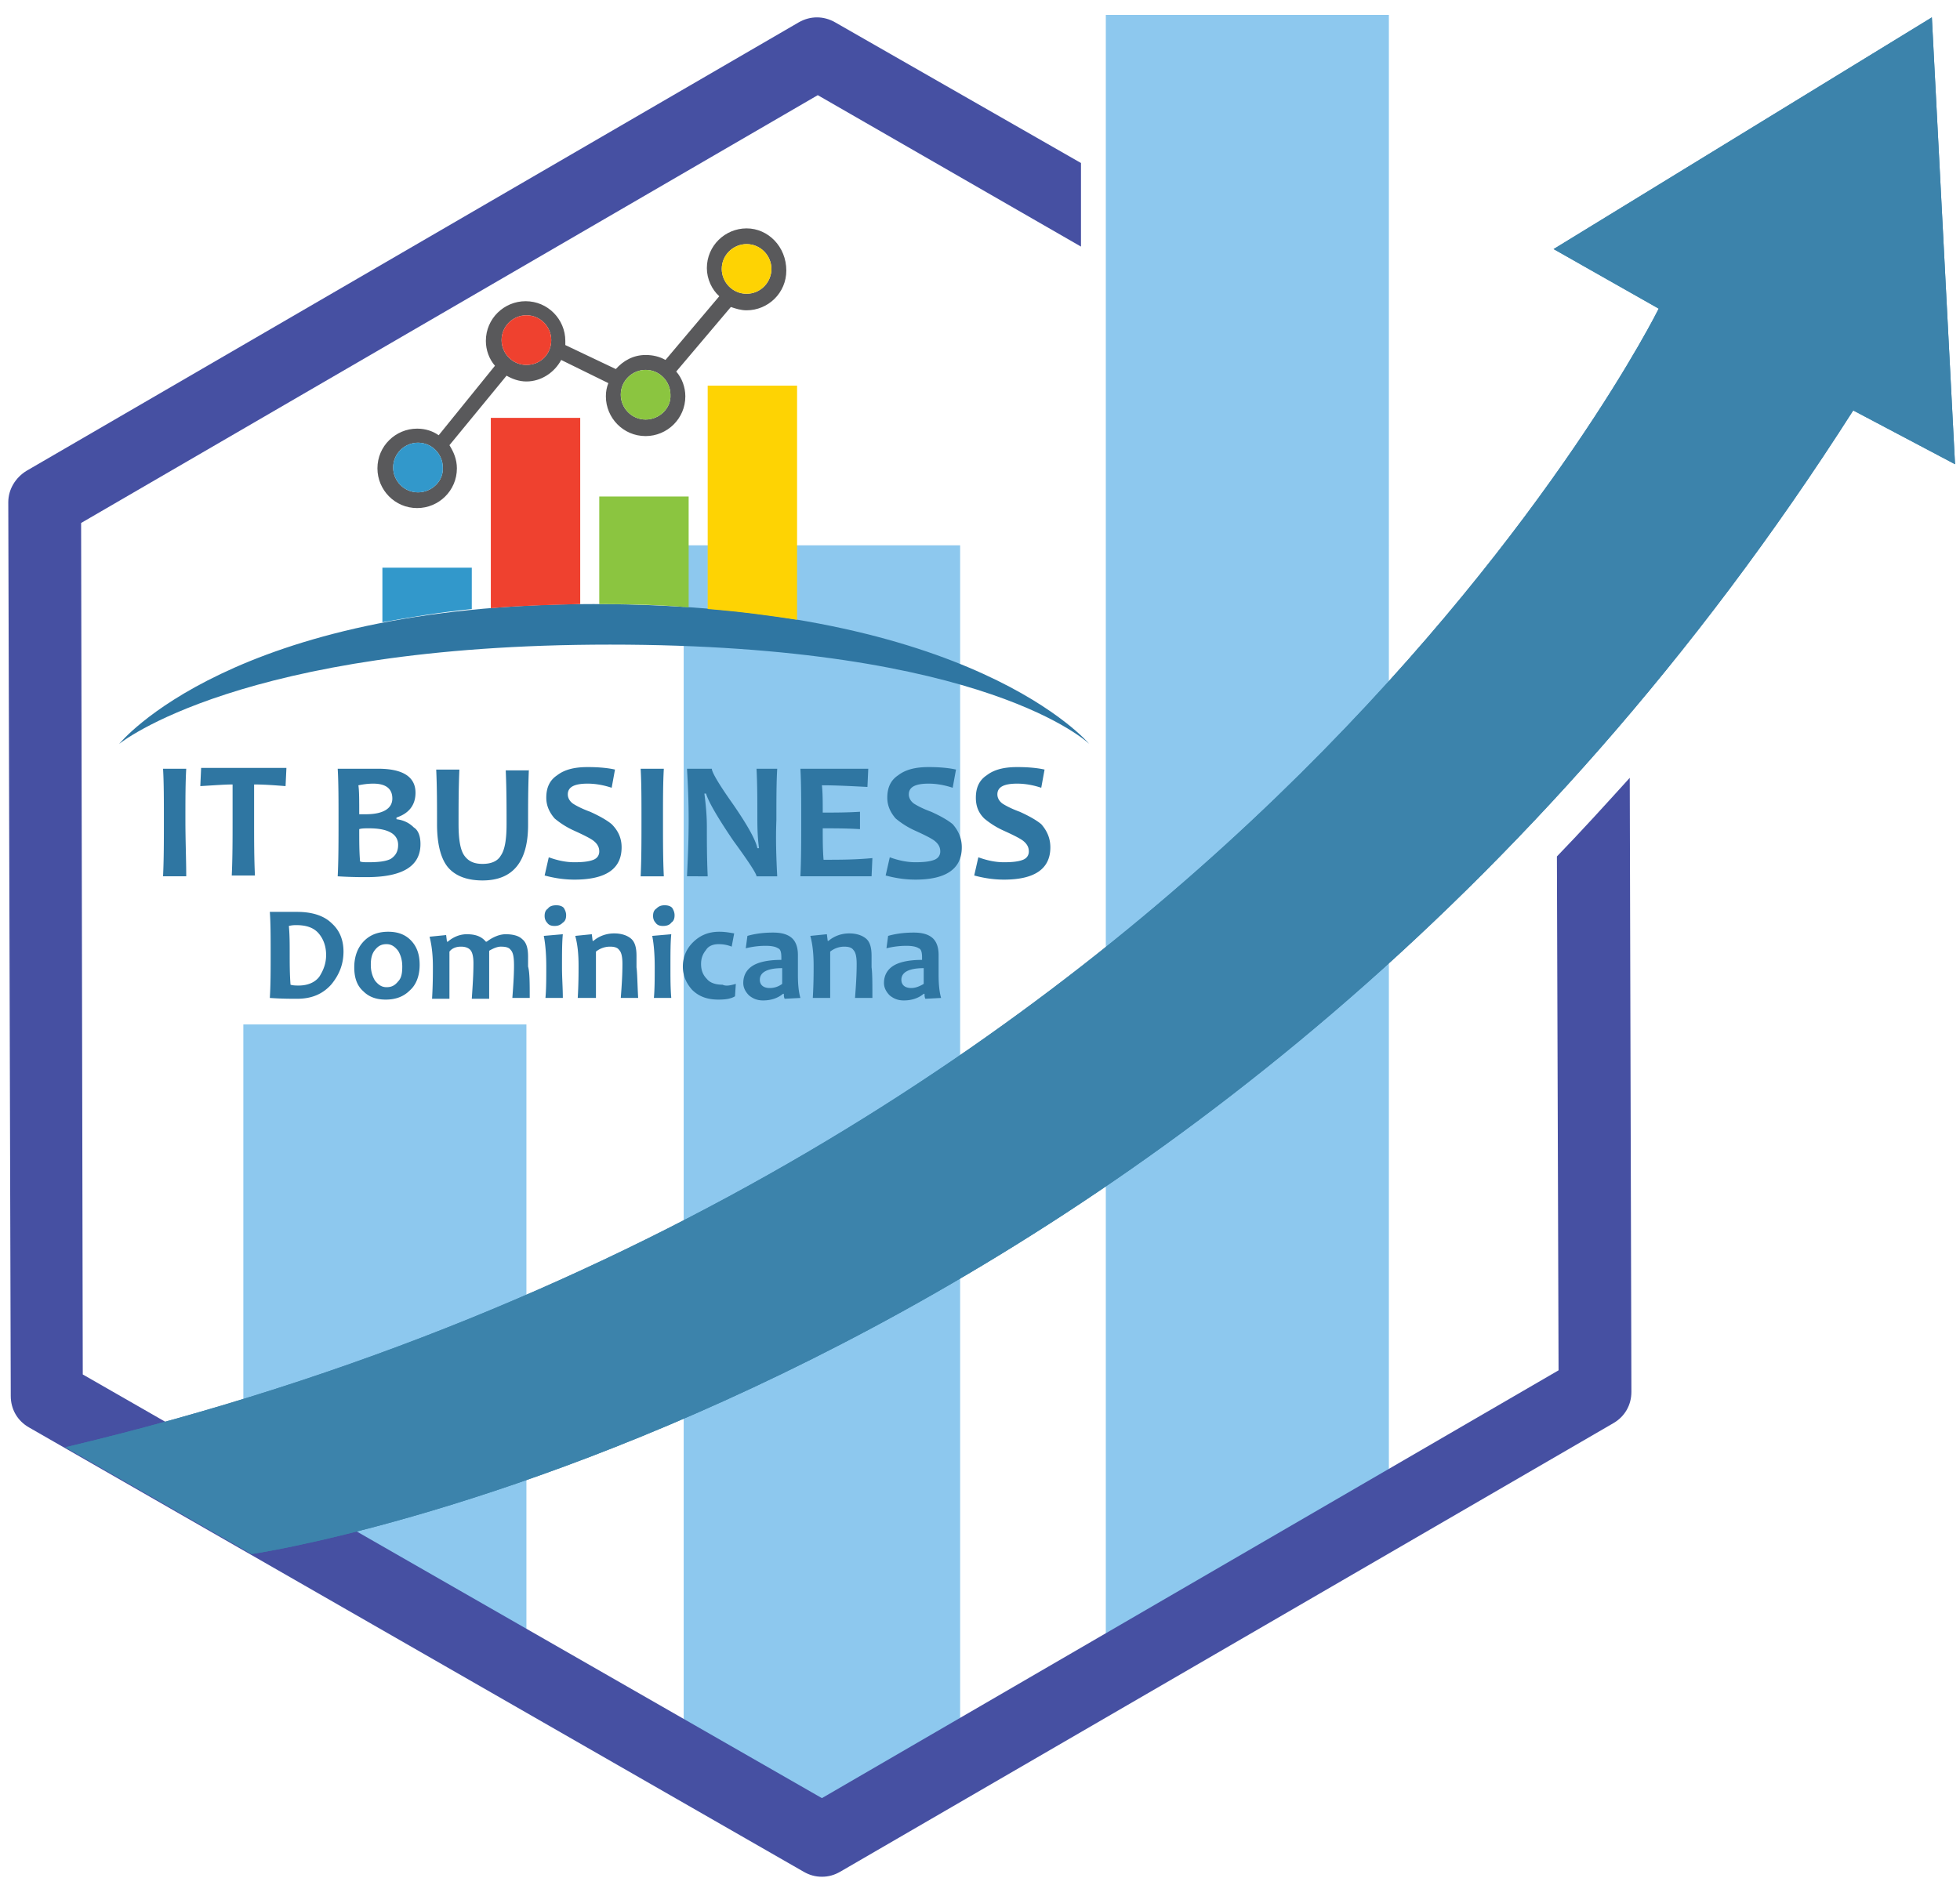 <svg version="1.1" id="Layer_1" xmlns="http://www.w3.org/2000/svg" x="0" y="0" viewBox="0 0 236.8 229.1" xml:space="preserve"><style>.st0{fill:#2f76a2}.st3{fill:#ef412f}.st4{fill:#3298cb}.st5{fill:#fed303}.st6{fill:#8bc540}.st8{fill:#3c83ab}</style><path d="M36.7 187.9c3.8 1.7 7.7 3.3 10.9 5.9 1.6 1.2 3.1 2.8 4.9 3.7 1.6.8 3.7.7 5.5 1.1 1.9.4 3.8 1.1 5.6 1.9v-76.7H29.4v59.8c2.3 1.7 4.7 3.2 7.3 4.3m52.8 28.5c3.3 1.3 6.4 3.3 9.8 4 5.2.9 10.3-.9 15.3-2.5.1-.1.2-.3.2-.4.3-.6.7-1.3 1.2-1.9V65.9H82.6v148.3c2.4.5 4.7 1.3 6.9 2.2m52.2-18.3c3.5-2.1 7.1-4 10.5-6.2 5.3-3.4 10-7.7 15.6-10.7V1.8h-34.2V203c2.8-1.7 5.5-3.3 8.1-4.9" style="fill:#8dc8ee"/><path d="m188.1 103.5.2 62.1-89 51.7L10 166.1 9.8 63.2l89-51.7 31.8 18.3V19.7l-29.7-17c-1.4-.8-3-.8-4.4 0L3.2 56.9c-1.3.8-2.2 2.2-2.2 3.8l.3 108c0 1.6.8 3 2.2 3.8l93.6 53.7c.7.4 1.4.6 2.2.6s1.5-.2 2.2-.6l93.4-54.2c1.4-.8 2.2-2.2 2.2-3.8l-.2-74.2c-2.9 3.2-5.8 6.4-8.8 9.5" style="fill:#4650a2"/><path class="st0" d="M14.4 89.9s14.6-12 59.3-12c45.6 0 57.9 12 57.9 12S117.5 73 71.7 73C28 73 14.4 89.9 14.4 89.9"/><path class="st3" d="M70.1 50.5H59.3v23c3.4-.3 7-.4 10.8-.5z"/><path class="st4" d="M57 68.6H46.2v6.6c3.3-.6 6.9-1.2 10.8-1.6z"/><path class="st5" d="M96.3 46.6H85.5v27c3.9.3 7.5.8 10.8 1.3z"/><path class="st6" d="M83.2 60H72.4v13c3.8 0 7.4.1 10.8.4z"/><path class="st0" d="M22.5 105.9h-2.8c.1-2.1.1-4.3.1-6.8 0-2.4 0-4.5-.1-6.2h2.8c-.1 1.7-.1 3.8-.1 6.2 0 2.5.1 4.8.1 6.8m12.1-13-.1 2.1c-1.3-.1-2.6-.2-3.8-.2V99c0 2.4 0 4.7.1 6.8H28c.1-2.1.1-4.4.1-6.8v-4.2c-.9 0-2.2.1-3.9.2l.1-2.2h10.3zm16.2 9.1c0 2.7-2.2 4-6.5 4-.8 0-1.9 0-3.5-.1.1-2 .1-4.3.1-6.8 0-2.4 0-4.5-.1-6.2h4.9c3 0 4.5 1 4.5 2.9 0 1.5-.8 2.5-2.3 3v.2c.8.1 1.5.4 2.1 1 .5.3.8 1 .8 2m-3.4-5.5c0-1.2-.8-1.8-2.3-1.8-.7 0-1.3.1-1.8.2.1.7.1 1.8.1 3.5h.8c2.1 0 3.2-.7 3.2-1.9m.7 5.6c0-1.3-1.2-2-3.5-2-.5 0-.9 0-1.2.1 0 1.4 0 2.7.1 3.9.2.1.6.1 1 .1 1.2 0 2.1-.1 2.7-.4.6-.4.9-.9.9-1.7m15.8-9.2c-.1 2.3-.1 4.5-.1 6.8 0 4.4-1.8 6.7-5.5 6.7-1.8 0-3.2-.5-4.1-1.5s-1.4-2.8-1.4-5.3c0-2.3 0-4.5-.1-6.6h2.8c-.1 2.3-.1 4.4-.1 6.6 0 1.8.2 3.1.7 3.8s1.2 1 2.2 1 1.8-.3 2.2-1c.5-.7.7-2 .7-3.8 0-2 0-4.2-.1-6.5h2.8zm11.2 9.5q0 3.9-5.7 3.9c-1.3 0-2.5-.2-3.6-.5l.5-2.2c1.1.4 2.1.6 3.1.6 1.1 0 1.8-.1 2.3-.3s.7-.6.7-1c0-.5-.2-.9-.7-1.3-.4-.3-1.2-.7-2.3-1.2a10 10 0 0 1-2.4-1.5c-.6-.7-1-1.5-1-2.5 0-1.2.4-2.1 1.3-2.7.9-.7 2.1-1 3.7-1q1.95 0 3.3.3l-.4 2.2c-.9-.3-1.9-.5-2.9-.5-1.6 0-2.4.4-2.4 1.3 0 .4.2.8.6 1.1.3.2 1 .6 2.1 1 1.1.5 2 1 2.6 1.5.8.8 1.2 1.7 1.2 2.8m5.1 3.5h-2.8c.1-2.1.1-4.3.1-6.8 0-2.4 0-4.5-.1-6.2h2.8c-.1 1.7-.1 3.8-.1 6.2 0 2.5 0 4.8.1 6.8m13.7 0h-2.5c0-.3-.9-1.7-2.8-4.3q-2.85-4.2-3.3-5.7h-.2c.2 1.5.3 2.8.3 4 0 1.7 0 3.7.1 6H83c.1-2.1.2-4.3.2-6.8 0-2.4-.1-4.5-.2-6.2h3c0 .4.8 1.8 2.5 4.2q2.7 3.9 3 5.4h.2c-.2-1.5-.2-2.8-.2-4 0-1.8 0-3.7-.1-5.6h2.5c-.1 1.7-.1 3.7-.1 6.2-.1 2.5 0 4.8.1 6.8m11.5-2.2-.1 2.2h-8.6c.1-2 .1-4.3.1-6.8 0-2.4 0-4.5-.1-6.2h8.2l-.1 2.2c-2-.1-3.8-.2-5.5-.2.1.9.1 2 .1 3.3 1.4 0 2.9 0 4.5-.1v2.1c-1.6-.1-3.1-.1-4.5-.1 0 1.4 0 2.6.1 3.8 1.9 0 3.8 0 5.9-.2m10.8-1.3c0 2.6-1.9 3.9-5.6 3.9-1.3 0-2.5-.2-3.6-.5l.5-2.2c1.1.4 2.1.6 3.1.6 1.1 0 1.8-.1 2.3-.3s.7-.6.7-1c0-.5-.2-.9-.7-1.3-.4-.3-1.2-.7-2.3-1.2a10 10 0 0 1-2.4-1.5c-.6-.7-1-1.5-1-2.5 0-1.2.4-2.1 1.3-2.7.9-.7 2.1-1 3.7-1q1.95 0 3.3.3l-.4 2.2c-.9-.3-1.9-.5-2.9-.5-1.6 0-2.4.4-2.4 1.3 0 .4.2.8.6 1.1.3.2 1 .6 2.1 1 1.1.5 2 1 2.6 1.5.7.8 1.1 1.7 1.1 2.8m10.7 0c0 2.6-1.9 3.9-5.6 3.9-1.3 0-2.5-.2-3.6-.5l.5-2.2c1.1.4 2.1.6 3.1.6 1.1 0 1.8-.1 2.3-.3s.7-.6.7-1c0-.5-.2-.9-.7-1.3-.4-.3-1.2-.7-2.3-1.2a10 10 0 0 1-2.4-1.5c-.7-.7-1-1.5-1-2.5 0-1.2.4-2.1 1.3-2.7.9-.7 2.1-1 3.7-1q1.95 0 3.3.3l-.4 2.2c-.9-.3-1.9-.5-2.9-.5-1.6 0-2.4.4-2.4 1.3 0 .4.2.8.6 1.1.3.2 1 .6 2.1 1 1.1.5 2 1 2.6 1.5.7.8 1.1 1.7 1.1 2.8M41.5 115c0 1.5-.5 2.8-1.5 4-1 1.1-2.3 1.7-4.1 1.7-.8 0-1.9 0-3.3-.1.1-1.6.1-3.4.1-5.4 0-1.9 0-3.6-.1-5h3.3c1.9 0 3.3.5 4.2 1.4 1 .9 1.4 2.1 1.4 3.4m-2.1.4c0-1-.3-1.9-.9-2.6s-1.5-1-2.7-1c-.2 0-.5 0-.9.1.1 1.1.1 2.2.1 3.3 0 1.3 0 2.5.1 3.8.3.1.7.1 1 .1 1.1 0 2-.4 2.5-1.1.5-.8.8-1.6.8-2.6m11.3 1.2c0 1.3-.4 2.4-1.2 3.1-.8.8-1.8 1.1-2.9 1.1s-2-.3-2.7-1c-.8-.7-1.1-1.7-1.1-2.9 0-1.3.4-2.4 1.2-3.2s1.8-1.1 2.9-1.1 2 .3 2.7 1c.8.8 1.1 1.8 1.1 3m-2.1.2c0-.8-.2-1.4-.5-1.9-.4-.5-.8-.8-1.4-.8s-1 .2-1.4.7-.5 1.1-.5 1.8c0 .8.2 1.4.5 1.9.4.5.8.8 1.4.8s1-.2 1.4-.7c.4-.4.5-1 .5-1.8m15.4 3.8h-2.1c.1-1.3.2-2.7.2-3.9 0-1-.1-1.6-.4-1.9-.2-.3-.6-.4-1.2-.4-.4 0-.9.2-1.4.5v5.8H57c.1-1.5.2-2.9.2-4.3q0-1.05-.3-1.5c-.2-.3-.6-.5-1.2-.5s-1.1.2-1.4.6v5.7h-2.1c.1-1.7.1-3 .1-3.9 0-1.2-.1-2.4-.4-3.6l2-.2.1.8h.1c.7-.6 1.5-.9 2.3-.9 1.1 0 1.8.3 2.3.9h.1c.8-.6 1.6-.9 2.3-.9.9 0 1.6.2 2 .6.5.4.7 1.1.7 2.1v1.2c.2.7.2 2 .2 3.8m4 0h-2.1c.1-1.1.1-2.4.1-3.8s-.1-2.7-.3-3.7l2.3-.2c-.1 1-.1 2.3-.1 4 0 1.3.1 2.5.1 3.7m.4-10c0 .4-.1.7-.4.9-.3.3-.6.4-1 .4s-.7-.1-.9-.4c-.2-.2-.3-.5-.3-.8 0-.4.1-.7.4-.9.2-.3.6-.4 1-.4q.6 0 .9.3.3.45.3.9m8.7 10H75c.1-1.3.2-2.7.2-4.1 0-.8-.1-1.4-.4-1.7-.2-.3-.6-.4-1.1-.4-.6 0-1.2.2-1.7.6v5.6h-2.2c.1-1.7.1-3 .1-3.9 0-1.3-.1-2.5-.4-3.6l2-.2.1.8h.1c.7-.6 1.6-.9 2.5-.9.8 0 1.5.2 2 .6s.7 1.1.7 2.1v1.4c.1.7.1 1.9.2 3.7m4 0H79c.1-1.1.1-2.4.1-3.8s-.1-2.7-.3-3.7l2.3-.2c-.1 1-.1 2.3-.1 4 0 1.3 0 2.5.1 3.7m.4-10c0 .4-.1.7-.4.9-.2.3-.6.4-1 .4s-.7-.1-.9-.4c-.2-.2-.3-.5-.3-.8 0-.4.1-.7.4-.9.3-.3.6-.4 1-.4q.6 0 .9.3.3.45.3.9m7.4 8.3-.1 1.5c-.5.3-1.1.4-2 .4-1.4 0-2.4-.4-3.2-1.2-.7-.8-1.1-1.7-1.1-2.8s.4-2.1 1.2-2.9 1.8-1.3 3.2-1.3c.7 0 1.2.1 1.8.2l-.3 1.6c-.5-.2-1-.3-1.6-.3s-1.2.2-1.5.7c-.4.5-.6 1-.6 1.7s.2 1.3.7 1.8c.4.5 1.1.7 1.9.7.4.2.9.1 1.6-.1m7.8 1.7-1.9.1c-.1-.2-.1-.4-.1-.6h-.1c-.6.5-1.4.8-2.4.8-.7 0-1.2-.2-1.7-.6-.4-.4-.7-.9-.7-1.5 0-.8.3-1.5 1-2s1.9-.8 3.6-.8v-.3c0-.6-.1-1-.4-1.1q-.45-.3-1.5-.3-1.2 0-2.4.3l.2-1.5c.7-.2 1.7-.4 3.1-.4 1 0 1.7.2 2.2.6s.8 1.1.8 2.1v2.4c0 1.2.1 2.1.3 2.8m-2.2-1.7V117c-1.8 0-2.7.5-2.7 1.4 0 .6.4 1 1.2 1 .6 0 1.1-.2 1.5-.5m10.9 1.7h-2.1c.1-1.3.2-2.7.2-4.1 0-.8-.1-1.4-.4-1.7-.2-.3-.6-.4-1.1-.4-.6 0-1.2.2-1.7.6v5.6h-2.1c.1-1.7.1-3 .1-3.9 0-1.3-.1-2.5-.4-3.6l2-.2.1.8h.1c.7-.6 1.6-.9 2.5-.9.8 0 1.5.2 2 .6s.7 1.1.7 2.1v1.4c.1.7.1 1.9.1 3.7m8.3 0-1.9.1c-.1-.2-.1-.4-.1-.6h-.1c-.6.5-1.4.8-2.4.8-.7 0-1.2-.2-1.7-.6-.4-.4-.7-.9-.7-1.5 0-.8.3-1.5 1-2s1.9-.8 3.6-.8v-.3c0-.6-.1-1-.4-1.1q-.45-.3-1.5-.3-1.2 0-2.4.3l.2-1.5c.7-.2 1.7-.4 3.1-.4 1 0 1.7.2 2.2.6s.8 1.1.8 2.1v2.4c0 1.2.1 2.1.3 2.8m-2.1-1.7V117c-1.8 0-2.7.5-2.7 1.4 0 .6.4 1 1.2 1 .5 0 1-.2 1.5-.5"/><path d="M90.2 27.6c-2.6 0-4.8 2.1-4.8 4.8 0 1.3.6 2.6 1.5 3.4l-6.5 7.7q-1.05-.6-2.4-.6c-1.5 0-2.7.7-3.6 1.7l-6.1-2.9v-.5c0-2.6-2.1-4.8-4.8-4.8-2.6 0-4.8 2.1-4.8 4.8 0 1.1.4 2.2 1.1 3L53 52.6c-.7-.5-1.6-.8-2.6-.8-2.6 0-4.8 2.1-4.8 4.8 0 2.6 2.1 4.8 4.8 4.8 2.6 0 4.8-2.1 4.8-4.8 0-1.1-.4-2-.9-2.8l6.9-8.4c.7.4 1.5.7 2.4.7 1.8 0 3.4-1.1 4.2-2.6l5.7 2.8c-.2.5-.3 1-.3 1.6 0 2.6 2.1 4.8 4.8 4.8 2.6 0 4.8-2.1 4.8-4.8 0-1.1-.4-2.2-1.1-3l6.6-7.8c.6.2 1.2.4 1.9.4 2.6 0 4.8-2.1 4.8-4.8 0-2.9-2.2-5.1-4.8-5.1M50.5 59.5c-1.7 0-3-1.4-3-3 0-1.7 1.4-3 3-3 1.7 0 3 1.4 3 3 .1 1.6-1.3 3-3 3m13.1-15.4c-1.7 0-3-1.4-3-3 0-1.7 1.4-3 3-3 1.7 0 3 1.4 3 3 0 1.7-1.3 3-3 3M78 50.7c-1.7 0-3-1.4-3-3 0-1.7 1.4-3 3-3 1.7 0 3 1.4 3 3 .1 1.6-1.3 3-3 3m12.2-15.2c-1.7 0-3-1.4-3-3 0-1.7 1.4-3 3-3 1.7 0 3 1.4 3 3s-1.3 3-3 3" style="fill:#59595b"/><path class="st4" d="M50.5 59.5c-1.7 0-3-1.4-3-3 0-1.7 1.4-3 3-3 1.7 0 3 1.4 3 3 .1 1.6-1.3 3-3 3"/><path class="st3" d="M63.6 44.1c-1.7 0-3-1.4-3-3 0-1.7 1.4-3 3-3 1.7 0 3 1.4 3 3 0 1.7-1.3 3-3 3"/><path class="st6" d="M78 50.7c-1.7 0-3-1.4-3-3 0-1.7 1.4-3 3-3 1.7 0 3 1.4 3 3 .1 1.6-1.3 3-3 3"/><path class="st5" d="M90.2 35.5c-1.7 0-3-1.4-3-3 0-1.7 1.4-3 3-3 1.7 0 3 1.4 3 3s-1.3 3-3 3"/><path class="st8" d="m233.4 2.1-45.7 28 12.7 7.2S149 141.4 7.9 174.9l22.5 12.9S146.5 171 223.9 49.6l12.3 6.5z"/><path class="st8" d="m233.4 2.1-45.7 28 12.7 7.2S149 141.4 7.9 174.9l22.5 12.9S146.5 171 223.9 49.6l12.3 6.5z"/></svg>